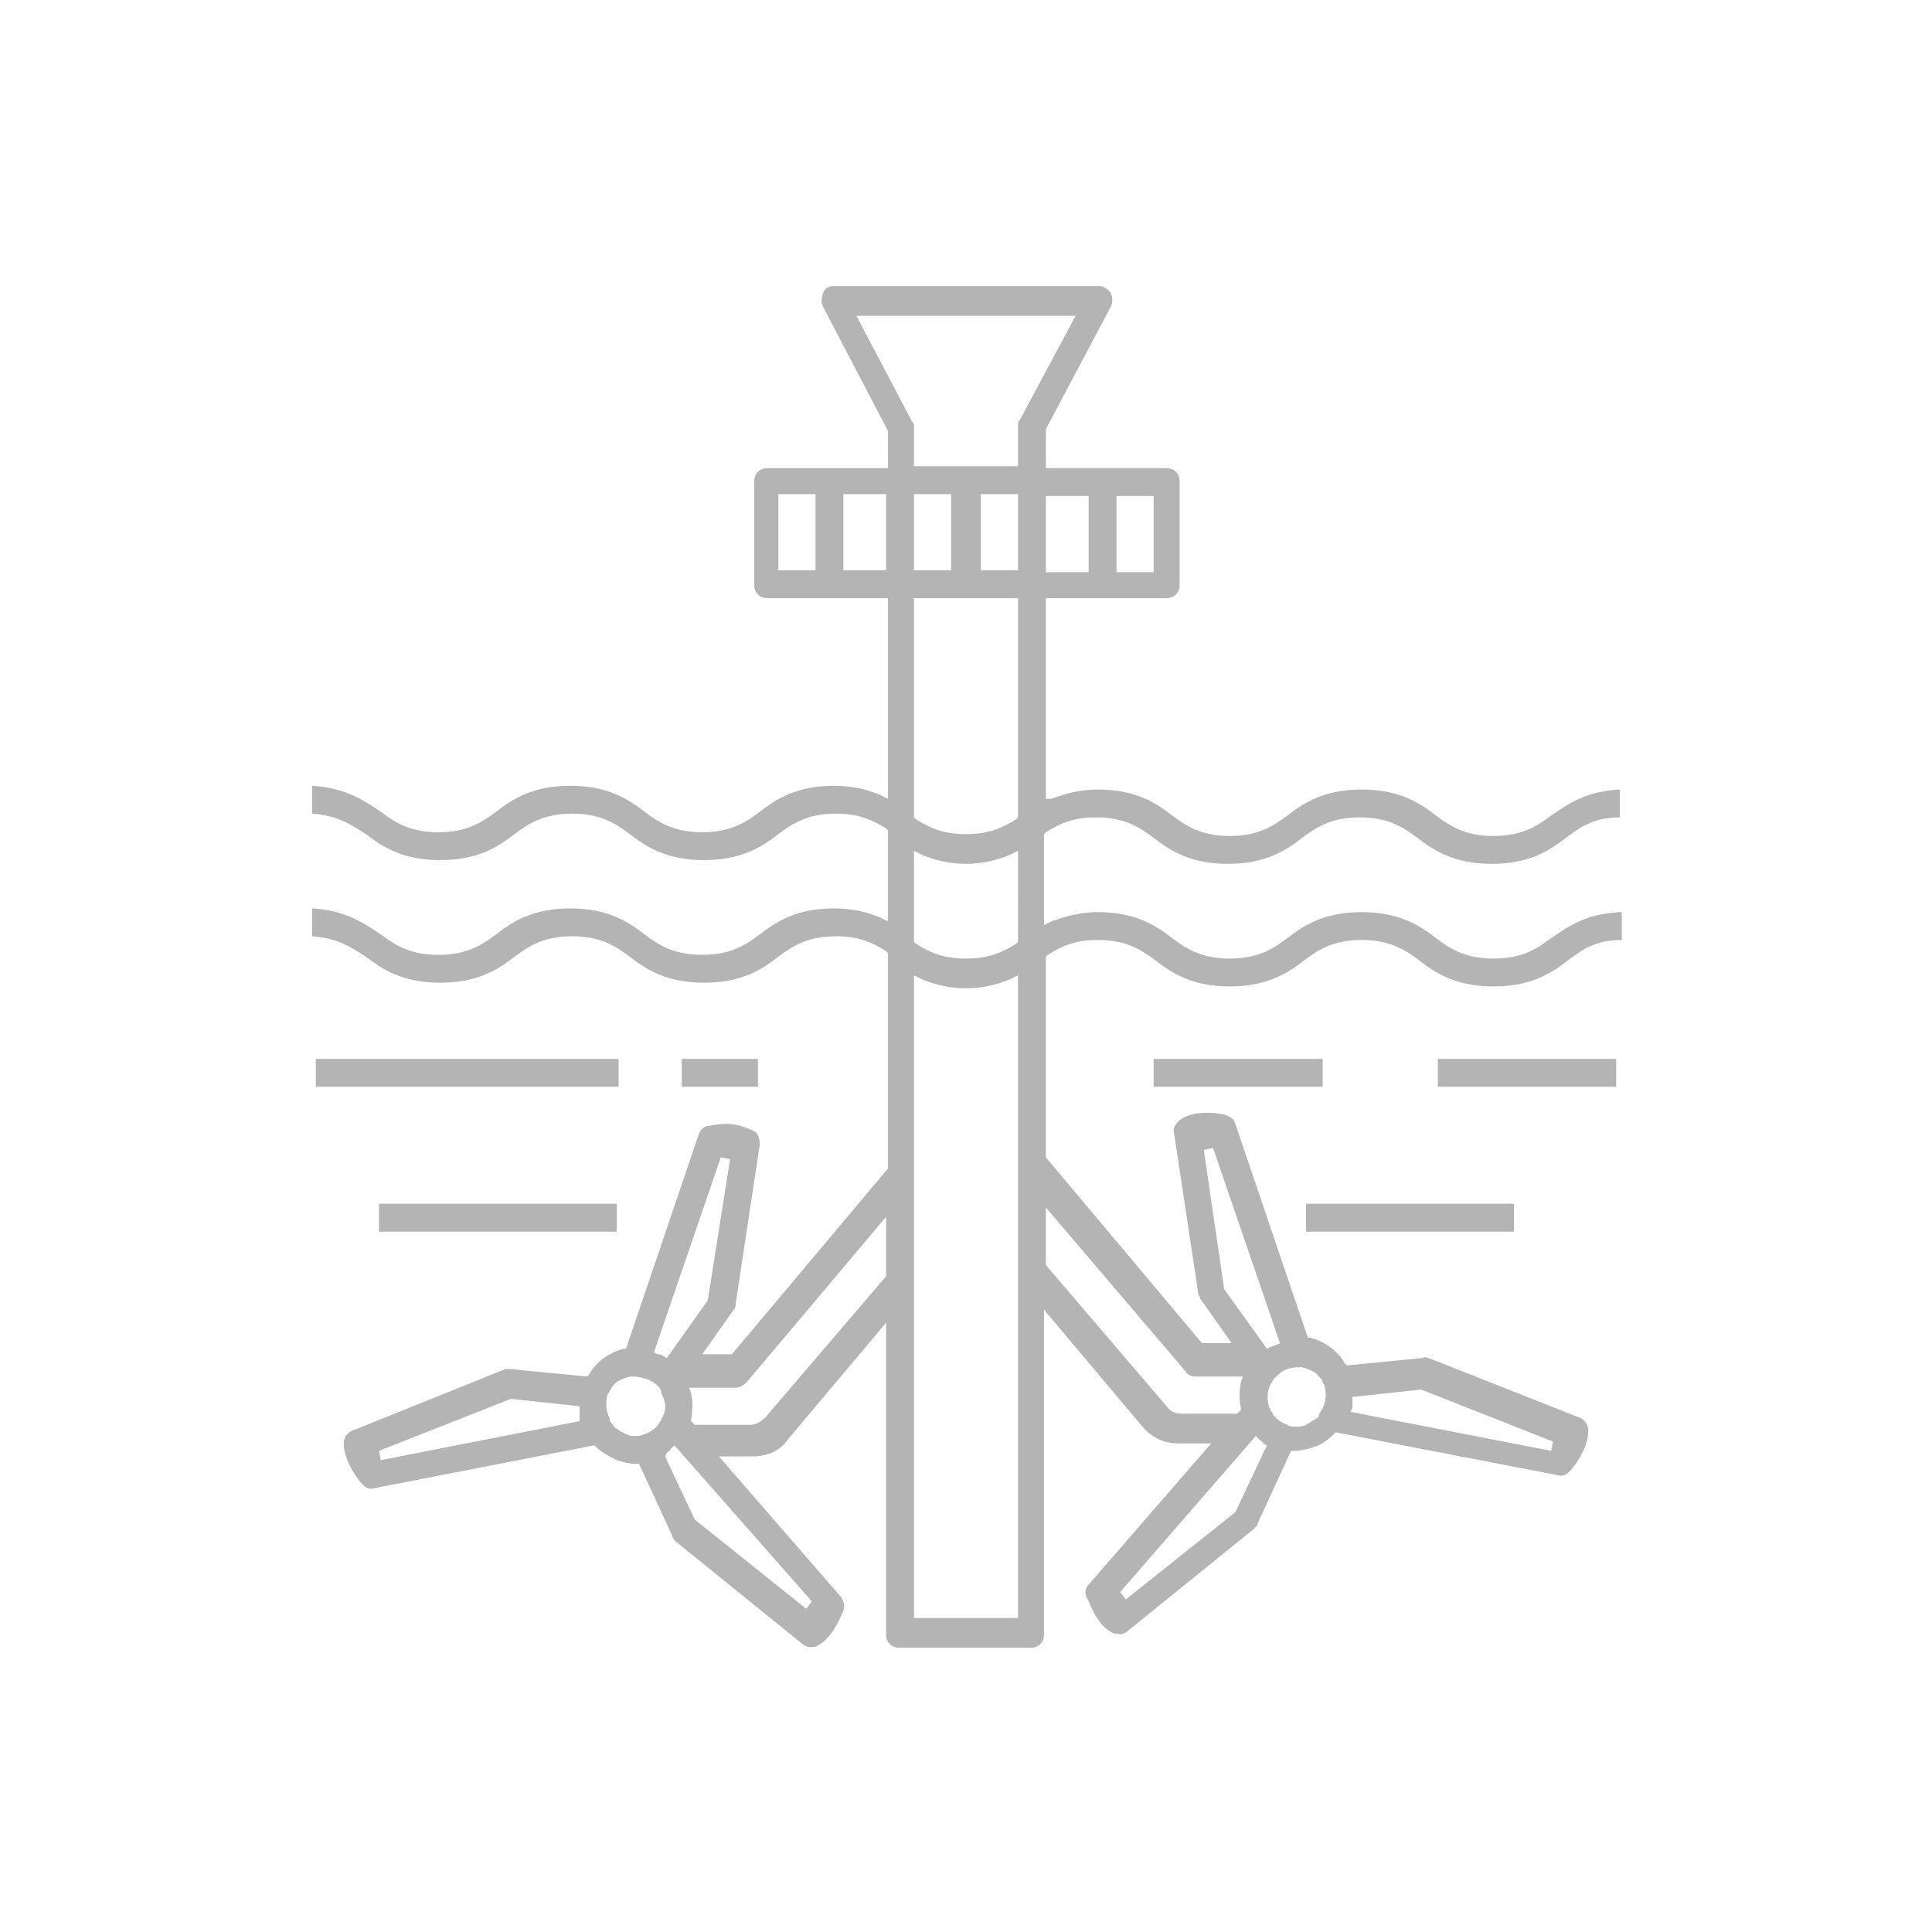 <?xml version="1.0" encoding="utf-8"?>
<!-- Generator: Adobe Illustrator 24.0.1, SVG Export Plug-In . SVG Version: 6.00 Build 0)  -->
<svg version="1.1" xmlns="http://www.w3.org/2000/svg" xmlns:xlink="http://www.w3.org/1999/xlink" x="0px" y="0px"
	 viewBox="0 0 104 104" style="enable-background:new 0 0 104 104;" xml:space="preserve">
<style type="text/css">
	.st0{display:none;}
	.st1{display:inline;}
	.st2{fill:#B4B4B4;}
	.st3{display:inline;fill:#B4B4B4;}
</style>
<g id="_x36_" class="st0">
	<g class="st1">
		<path class="st2" d="M51,64.4h-9.3c-1.3,0-2.3,1-2.3,2.3c0,1.3,1,2.3,2.3,2.3H51c1.3,0,2.3-1,2.3-2.3C53.3,65.4,52.3,64.4,51,64.4
			z M51,67.5h-9.3c-0.4,0-0.8-0.4-0.8-0.8c0-0.4,0.4-0.8,0.8-0.8H51c0.4,0,0.8,0.4,0.8,0.8C51.8,67.1,51.5,67.5,51,67.5z"/>
		<path class="st2" d="M51,70.9h-9.3c-1.3,0-2.3,1-2.3,2.3s1,2.3,2.3,2.3H51c1.3,0,2.3-1,2.3-2.3S52.3,70.9,51,70.9z M51,74h-9.3
			c-0.4,0-0.8-0.4-0.8-0.8s0.4-0.8,0.8-0.8H51c0.4,0,0.8,0.4,0.8,0.8S51.5,74,51,74z"/>
		<path class="st2" d="M51,77.3h-9.3c-1.3,0-2.3,1-2.3,2.3s1,2.3,2.3,2.3H51c1.3,0,2.3-1,2.3-2.3S52.3,77.3,51,77.3z M51,80.5h-9.3
			c-0.4,0-0.8-0.4-0.8-0.8s0.4-0.8,0.8-0.8H51c0.4,0,0.8,0.4,0.8,0.8S51.5,80.5,51,80.5z"/>
		<path class="st2" d="M83.1,82.6c-1.7,0-3-1.3-3-3V54.1L67,44.3V19.7L51.2,31.2c-1.2,0.9-1.9,2.3-1.9,3.8v21.4h-17v27.9h1.5V57.9
			h24.4l0.1,26.4l1.5,0l-0.1-27.9h-8.8v-2.7c0.3,0.2,0.7,0.3,1.2,0.3h5.3c1.3,0,2.3-1,2.3-2.3s-1-2.3-2.3-2.3H52
			c-0.4,0-0.8,0.1-1.2,0.3v-2.9c0.3,0.2,0.7,0.3,1.2,0.3h5.3c1.3,0,2.3-1,2.3-2.3c0-1.3-1-2.3-2.3-2.3H52c-0.4,0-0.8,0.1-1.2,0.3
			v-2.9c0.3,0.2,0.7,0.3,1.2,0.3h5.3c1.3,0,2.3-1,2.3-2.3s-1-2.3-2.3-2.3H52c-0.4,0-0.8,0.1-1.2,0.3v-1c0-1,0.5-2,1.3-2.6l13.4-9.8
			v61.7H67V46.2l11.6,8.7v3.8c-0.3-0.1-0.5-0.2-0.8-0.2h-5.3c-1.3,0-2.3,1-2.3,2.3c0,1.3,1,2.3,2.3,2.3h5.3c0.3,0,0.6-0.1,0.8-0.2
			v2.6c-0.3-0.1-0.5-0.2-0.8-0.2h-5.3c-1.3,0-2.3,1-2.3,2.3s1,2.3,2.3,2.3h5.3c0.3,0,0.6-0.1,0.8-0.2v2.6c-0.3-0.1-0.5-0.2-0.8-0.2
			h-5.3c-1.3,0-2.3,1-2.3,2.3s1,2.3,2.3,2.3h5.3c0.3,0,0.6-0.1,0.8-0.2v2.8c0,2.5,2,4.5,4.5,4.5h1.3v-1.5H83.1z M52,50.9h5.3
			c0.4,0,0.8,0.4,0.8,0.8s-0.4,0.8-0.8,0.8H52c-0.4,0-0.8-0.4-0.8-0.8S51.6,50.9,52,50.9z M52,44h5.3c0.4,0,0.8,0.4,0.8,0.8
			c0,0.4-0.4,0.8-0.8,0.8H52c-0.4,0-0.8-0.4-0.8-0.8C51.2,44.4,51.6,44,52,44z M52,37.2h5.3c0.4,0,0.8,0.4,0.8,0.8s-0.4,0.8-0.8,0.8
			H52c-0.4,0-0.8-0.4-0.8-0.8S51.6,37.2,52,37.2z M77.8,61.7h-5.3c-0.4,0-0.8-0.4-0.8-0.8c0-0.4,0.4-0.8,0.8-0.8h5.3
			c0.4,0,0.8,0.4,0.8,0.8C78.6,61.3,78.3,61.7,77.8,61.7z M77.8,68.6h-5.3c-0.4,0-0.8-0.4-0.8-0.8c0-0.4,0.4-0.8,0.8-0.8h5.3
			c0.4,0,0.8,0.4,0.8,0.8C78.6,68.2,78.3,68.6,77.8,68.6z M77.8,75.4h-5.3c-0.4,0-0.8-0.4-0.8-0.8c0-0.4,0.4-0.8,0.8-0.8h5.3
			c0.4,0,0.8,0.4,0.8,0.8C78.6,75.1,78.3,75.4,77.8,75.4z"/>
		<path class="st2" d="M42.9,57.2h1.5V40.7H23.9v38.7c0,1.7-1.4,3.1-3.1,3.1h-1.2v1.5h1.2c2.6,0,4.6-2.1,4.6-4.6V42.2h17.6V57.2z"/>
	</g>
</g>
<g id="_x35_" class="st0">
	<g class="st1">
		<g>
			<g>
				
					<g id="_x32_49_x2C__Architect_x2C__Architecture_x2C__Building_x2C__Company_x2C__Construction_00000073719597356133489590000003582021598942770868_">
					<g>
						<rect x="44.2" y="39.5" class="st2" width="2.3" height="2.3"/>
						<rect x="51" y="39.5" class="st2" width="2.3" height="2.3"/>
						<rect x="57.8" y="39.5" class="st2" width="2.3" height="2.3"/>
						<rect x="44.2" y="42.9" class="st2" width="2.3" height="2.3"/>
						<rect x="51" y="42.9" class="st2" width="2.3" height="2.3"/>
						<rect x="57.8" y="42.9" class="st2" width="2.3" height="2.3"/>
						<rect x="44.2" y="46.3" class="st2" width="2.3" height="2.3"/>
						<rect x="51" y="46.3" class="st2" width="2.3" height="2.3"/>
						<rect x="57.8" y="46.3" class="st2" width="2.3" height="2.3"/>
						<rect x="44.2" y="49.6" class="st2" width="2.3" height="2.3"/>
						<rect x="51" y="49.6" class="st2" width="2.3" height="2.3"/>
						<rect x="57.8" y="49.6" class="st2" width="2.3" height="2.3"/>
						<rect x="44.2" y="53.1" class="st2" width="2.3" height="2.3"/>
						<rect x="51" y="53.1" class="st2" width="2.3" height="2.3"/>
						<rect x="57.8" y="53.1" class="st2" width="2.3" height="2.3"/>
						<rect x="44.2" y="56.4" class="st2" width="2.3" height="2.3"/>
						<rect x="51" y="56.4" class="st2" width="2.3" height="2.3"/>
						<rect x="57.8" y="56.4" class="st2" width="2.3" height="2.3"/>
						<rect x="44.2" y="59.8" class="st2" width="2.3" height="2.3"/>
						<rect x="51" y="59.8" class="st2" width="2.3" height="2.3"/>
						<rect x="57.8" y="59.8" class="st2" width="2.3" height="2.3"/>
						<rect x="44.2" y="63.1" class="st2" width="2.3" height="2.3"/>
						<rect x="51" y="63.1" class="st2" width="2.3" height="2.3"/>
						<rect x="57.8" y="63.1" class="st2" width="2.3" height="2.3"/>
						<rect x="44.2" y="66.6" class="st2" width="2.3" height="2.3"/>
						<rect x="51" y="66.6" class="st2" width="2.3" height="2.3"/>
						<rect x="57.8" y="66.6" class="st2" width="2.3" height="2.3"/>
						<rect x="44.2" y="69.9" class="st2" width="2.3" height="2.3"/>
						<rect x="51" y="69.9" class="st2" width="2.3" height="2.3"/>
						<rect x="57.8" y="69.9" class="st2" width="2.3" height="2.3"/>
						<path class="st2" d="M76.9,76.5h-1.4V45.7c0-0.5-0.4-0.9-0.9-0.9h-9.3V34.5c0-0.5-0.4-0.9-0.9-0.9h-4.8V30
							c0-0.5-0.4-0.9-0.9-0.9h-6.5v-2.5c0-0.5-0.4-0.9-0.9-0.9c-0.5,0-0.9,0.4-0.9,0.9V29h-6.5C43.4,29,43,29.5,43,30v3.7h-3.7
							c-0.5,0-0.9,0.4-0.9,0.9v7h-8.9c-0.5,0-0.9,0.4-0.9,0.9v34.1h-1.4c-0.5,0-0.9,0.4-0.9,0.9s0.4,0.9,0.9,0.9h49.6
							c0.5,0,0.9-0.4,0.9-0.9C77.7,76.8,77.3,76.5,76.9,76.5z M38.9,76.5h-8.5V43.2h8.5V76.5z M45.1,30.9h12.9v2.8H45.1V30.9z
							 M63.6,76.5h-23V35.4h23V76.5z M73.7,76.5h-8.3V46.7h8.3V76.5z"/>
					</g>
				</g>
				<g id="Layer_1_00000102505537582731831230000002072584491975105712_">
				</g>
			</g>
		</g>
	</g>
</g>
<g id="_x34_" class="st0">
	<g class="st1">
		<path class="st2" d="M33.2,30.5c-0.3,0-0.5,0.1-0.7,0.4s-0.1,0.5,0,0.8l8,14l0.1,0.2c0.1,0.2,0.4,0.4,0.7,0.4c0,0,0,0,0,0
			c0.3,0,0.5-0.1,0.7-0.4l8.1-14.2c0.1-0.2,0.1-0.5,0-0.8s-0.4-0.4-0.7-0.4H33.2z M40.5,42.5l-6-10.5h6V42.5z M42,42.6V32.1h6
			L42,42.6z"/>
		<path class="st2" d="M62.7,46.2c0.3,0,0.5-0.1,0.7-0.4l8.1-14.2c0.1-0.2,0.1-0.5,0-0.8s-0.4-0.4-0.7-0.4H54.6
			c-0.3,0-0.5,0.1-0.7,0.4c-0.1,0.2-0.1,0.5,0,0.8L62,45.9C62.1,46.1,62.4,46.2,62.7,46.2v0.1l0,0V46.2z M63.4,32.1h6.1l-6.1,10.6
			V32.1z M61.9,42.5l-6-10.4h6V42.5z"/>
		<path class="st2" d="M91.1,51.9c0-0.4-0.3-0.8-0.8-0.8h-3.4v-3c0-0.4-0.3-0.8-0.8-0.8l-0.1,0L75.3,28.7c-0.3-0.5-0.7-0.8-1.2-1
			c-0.1-0.1-0.3-0.1-0.4-0.1H30.3c-0.1,0-0.3,0-0.4,0.1c-0.6,0.2-1,0.5-1.3,1c-0.1,0.1-0.1,0.2-0.2,0.4L17.9,47.4l-0.1,0
			c-0.4,0-0.8,0.3-0.8,0.8v3h-3.4c-0.4,0-0.8,0.3-0.8,0.8v19.3c0,2.9,2.4,5.3,5.3,5.3h22.2c0.2,0,0.5-0.1,0.6-0.3
			c0.1-0.2,0.2-0.4,0.1-0.7l-1.2-4.7c-0.3-1-1.2-1.7-2.2-1.7h-2.4c-0.4,0-0.7-0.3-0.7-0.7v-2.8c0-1.2-1-2.3-2.3-2.3h-2.1
			c-0.4,0-0.7-0.3-0.7-0.7v-2.8c0-1.2-1-2.3-2.3-2.3h-2.1c-0.4,0-0.7-0.3-0.7-0.7v-3.2h55.3v3.2c0,0.4-0.3,0.7-0.7,0.7h-2.1
			c-1.2,0-2.3,1-2.3,2.3v2.8c0,0.4-0.3,0.7-0.7,0.7h-2.1c-1.2,0-2.3,1-2.3,2.3v2.8c0,0.4-0.3,0.7-0.7,0.7h-2.4c-1,0-1.9,0.7-2.2,1.7
			l-1.2,4.7c-0.1,0.2,0,0.5,0.1,0.7s0.4,0.3,0.6,0.3h22.2c2.9,0,5.3-2.4,5.3-5.3V51.9z M29.8,29.7c0,0,0-0.1,0.1-0.2
			c0-0.1,0-0.1,0.1-0.1c0.1-0.2,0.3-0.3,0.5-0.3l0.1,0l43,0l0,0c0,0,0,0,0.1,0c0.2,0,0.4,0.2,0.5,0.3l10.3,17.9h-1.7l0-0.1L74,32.4
			c-0.1-0.2-0.4-0.4-0.7-0.4l0,0c-0.3,0-0.5,0.2-0.6,0.4l-8.6,15h-2.9l0-0.1l-8.5-14.9C52.5,32.2,52.3,32,52,32
			c-0.3,0-0.5,0.2-0.7,0.4l-8.6,15h-2.9l0-0.1l-8.5-14.9c-0.1-0.2-0.4-0.4-0.7-0.4c-0.3,0-0.5,0.2-0.7,0.4l-8.5,14.9h-1.7L29.8,29.7
			z M80.8,47.4h-6.7V35.6L80.8,47.4z M72.5,35.8v11.6h-6.6L72.5,35.8z M59.4,47.4h-6.7V35.6L59.4,47.4z M51.2,35.7v11.6h-6.7
			L51.2,35.7z M38,47.4h-6.7V35.7L38,47.4z M29.8,35.8v11.6h-6.6L29.8,35.8z M25.1,59h2.1c0.4,0,0.7,0.3,0.7,0.7v2.8
			c0,1.3,1,2.3,2.3,2.3h2.1c0.4,0,0.7,0.3,0.7,0.7v2.8c0,1.2,1,2.3,2.3,2.3h2.4c0.3,0,0.6,0.2,0.7,0.5l1,3.8H18.2
			c-2,0-3.7-1.7-3.7-3.7V52.7h7.6c0.4,0,0.7,0.3,0.7,0.7v3.3C22.8,57.9,23.8,59,25.1,59z M23.9,52L23.9,52c-0.5-0.6-1.1-0.9-1.8-0.9
			h-3.4v-2.2h66.7v2.2h-3.4c-0.7,0-1.3,0.3-1.8,0.8l0,0H23.9z M89.5,71.2c0,2-1.7,3.7-3.7,3.7H64.6l1-3.8c0.1-0.3,0.4-0.5,0.7-0.5
			h2.4c1.3,0,2.3-1,2.3-2.3v-2.8c0-0.4,0.3-0.7,0.7-0.7h2.1c1.2,0,2.3-1,2.3-2.3v-2.8c0-0.4,0.3-0.7,0.7-0.7h2.1
			c1.2,0,2.3-1,2.3-2.3v-3.3c0-0.4,0.3-0.7,0.7-0.7h7.6V71.2z"/>
	</g>
</g>
<g id="_x33_" class="st0">
	<g id="_x30_5_Concrete" class="st1">
		<g>
			<path class="st2" d="M22.3,68.9c0.4,0,0.7-0.3,0.7-0.7v-2.6h3.4c2,0,3.7-1.6,3.8-3.6h15c0.5,1.2,1.7,2.1,3.2,2.1
				c1.9,0,3.4-1.5,3.4-3.4V35c0-1.9-1.5-3.4-3.4-3.4c-1.4,0-2.7,0.9-3.2,2.1h-15c-0.1-2-1.8-3.6-3.8-3.6H23v-2.6
				c0-0.4-0.3-0.7-0.7-0.7c-0.4,0-0.7,0.3-0.7,0.7v40.7C21.6,68.6,21.9,68.9,22.3,68.9L22.3,68.9z M46.4,35c0-1.1,0.9-2,2-2
				c1.1,0,2,0.9,2,2v25.8c0,1.1-0.9,2-2,2c-1.1,0-2-0.9-2-2V35z M45,60.7H30.2V35.1H45V60.7z M23,31.5h3.4c1.4,0,2.5,1.1,2.5,2.5
				c0,4.8,0,29.3,0,27.9c0,1.4-1.1,2.5-2.5,2.5H23V31.5z"/>
			<path class="st2" d="M53.5,61.8c2.7,2,3.2,5.5,1.5,10.8c-0.1,0.4,0,0.7,0.2,1c0.5,0.7,1.2,0.4,1.6,0.5c0.9,0.8,2.1,1.2,3.2,1
				c0.7,1.3,2,2.1,3.5,2.1c1.3,0,2.4-0.6,3.2-1.6c1.4,0.9,3.2,0.9,4.6-0.2c1.5,2.1,4.5,2.3,6.3,0.4c0.3,0.1,0.7,0.2,1.1,0.2
				c1.6,0,3-0.9,3.5-2.4c0.2-0.5,0.3-1.2,0.2-2.1c-0.9-18.8-10.5-28.2-28.5-28c-0.4,0-0.7,0.3-0.7,0.7c0,0.4,0.3,0.7,0.7,0.7
				c17.3-0.3,26.2,8.5,27.1,26.7c0,0.1,0.2,0.7-0.1,1.5c-0.5,1.2-1.9,1.9-3.2,1.3c-0.3-0.1-0.7,0-0.9,0.2c-1.2,1.8-3.9,1.4-4.6-0.6
				c-0.1-0.2-0.3-0.4-0.5-0.4c-0.2,0-0.5,0.1-0.7,0.3c-1,1.3-2.8,1.4-3.9,0.2c-0.2-0.2-0.4-0.2-0.6-0.2c-0.2,0-0.4,0.2-0.5,0.4
				c-0.5,0.9-1.4,1.5-2.4,1.5c-1.1,0-2.1-0.7-2.5-1.8c-0.1-0.2-0.2-0.3-0.4-0.4c-0.2-0.1-0.4-0.1-0.5,0c-0.9,0.4-1.9,0.1-2.5-0.6
				c-0.1-0.2-0.3-0.2-0.5-0.2h-0.6c1.7-5.6,1-9.6-2.1-12c-0.3-0.2-0.7-0.2-1,0.1C53.1,61.1,53.2,61.5,53.5,61.8L53.5,61.8z"/>
			<path class="st2" d="M72.3,57.2c0.3-0.3,0.3-0.7,0.1-1C67.9,51.1,61.7,48,54,47.1c-0.4,0-0.7,0.2-0.8,0.6c0,0.4,0.2,0.7,0.6,0.8
				c7.4,0.9,13.3,3.8,17.5,8.7C71.6,57.5,72,57.5,72.3,57.2L72.3,57.2z"/>
			<path class="st2" d="M70.2,67.7c0.1,0.4,0.4,0.6,0.8,0.6c0.4-0.1,0.6-0.4,0.6-0.8c-1.4-7.9-6.2-12.9-14.2-14.9
				c-0.4-0.1-0.8,0.1-0.8,0.5c-0.1,0.4,0.1,0.8,0.5,0.8C64.6,55.8,68.9,60.3,70.2,67.7z"/>
			<path class="st2" d="M53.7,57.5c3.1,1.1,5.2,3.2,6.4,6.5c0.1,0.4,0.5,0.6,0.9,0.4c0.4-0.1,0.6-0.5,0.4-0.9
				c-1.3-3.7-3.7-6.2-7.2-7.4c-0.4-0.1-0.8,0.1-0.9,0.4C53.1,57,53.3,57.4,53.7,57.5z"/>
			<path class="st2" d="M62.2,70.4c0.4,0,0.7-0.2,0.8-0.6c0.1-0.7,0-1.4-0.2-2.6c0-0.4-0.4-0.6-0.8-0.6c-0.4,0-0.7,0.4-0.6,0.8
				c0.2,1.2,0.2,1.7,0.2,2.2C61.5,70,61.8,70.3,62.2,70.4L62.2,70.4z"/>
			<path class="st2" d="M77.3,72.2c0.3,0,0.6-0.2,0.7-0.5c0-0.2,0.1-0.2-0.4-3.4c-0.1-0.4-0.4-0.6-0.8-0.6c-0.4,0.1-0.6,0.4-0.6,0.8
				c0.2,1.3,0.4,2.7,0.4,3C76.6,71.9,76.9,72.2,77.3,72.2L77.3,72.2z"/>
		</g>
	</g>
</g>
<g id="_x32_">
	<g>
		<rect x="20.4" y="64.8" class="st2" width="12.8" height="1.5"/>
		<rect x="70.3" y="64.8" class="st2" width="11.2" height="1.5"/>
		<rect x="17" y="57" class="st2" width="16.3" height="1.5"/>
		<rect x="36.7" y="57" class="st2" width="4.1" height="1.5"/>
		<rect x="62.1" y="57" class="st2" width="9.1" height="1.5"/>
		<rect x="77.4" y="57" class="st2" width="9.6" height="1.5"/>
		<path class="st2" d="M87.2,49.1c-1.9,0.1-2.8,0.8-3.7,1.4c-0.8,0.6-1.6,1.1-3.1,1.1s-2.3-0.5-3.1-1.1c-0.9-0.7-2-1.4-4-1.4
			s-3.1,0.7-4,1.4c-0.8,0.6-1.6,1.1-3.1,1.1s-2.3-0.5-3.1-1.1c-0.9-0.7-2-1.4-4-1.4c-0.9,0-1.7,0.2-2.5,0.5l-0.4,0.2v-4.9l0.1-0.1
			c0.8-0.5,1.5-0.8,2.7-0.8c1.5,0,2.3,0.5,3.1,1.1c0.9,0.7,2,1.4,4,1.4c2,0,3.1-0.7,4-1.4c0.8-0.6,1.6-1.1,3.1-1.1
			c1.5,0,2.3,0.5,3.1,1.1c0.9,0.7,2,1.4,4,1.4c2,0,3.1-0.7,4-1.4c0.8-0.6,1.5-1.1,2.9-1.1v-1.5c-1.9,0.1-2.8,0.8-3.7,1.4
			c-0.8,0.6-1.6,1.1-3.1,1.1c-1.5,0-2.3-0.5-3.1-1.1c-0.9-0.7-2-1.4-4-1.4s-3.1,0.7-4,1.4c-0.8,0.6-1.6,1.1-3.1,1.1
			s-2.3-0.5-3.1-1.1c-0.9-0.7-2-1.4-4-1.4c-0.9,0-1.7,0.2-2.5,0.5L56.3,43V32.2h6.5c0.4,0,0.7-0.3,0.7-0.7v-5.6
			c0-0.4-0.3-0.7-0.7-0.7h-6.5l0-2.1l3.5-6.6c0.1-0.2,0.1-0.5,0-0.7c-0.1-0.2-0.4-0.4-0.6-0.4H44.9c-0.3,0-0.5,0.1-0.6,0.4
			s-0.1,0.5,0,0.7l3.5,6.7v2h-6.5c-0.4,0-0.7,0.3-0.7,0.7v5.6c0,0.4,0.3,0.7,0.7,0.7h6.5V43l-0.4-0.2c-0.7-0.3-1.5-0.5-2.5-0.5
			c-2,0-3.1,0.7-4,1.4c-0.8,0.6-1.6,1.1-3.1,1.1s-2.3-0.5-3.1-1.1c-0.9-0.7-2-1.4-4-1.4s-3.1,0.7-4,1.4c-0.8,0.6-1.6,1.1-3.1,1.1
			c-1.5,0-2.3-0.5-3.1-1.1c-0.9-0.6-1.9-1.3-3.7-1.4v1.5c1.4,0.1,2.1,0.6,2.9,1.1c0.9,0.7,2,1.4,4,1.4c2,0,3.1-0.7,4-1.4
			c0.8-0.6,1.6-1.1,3.1-1.1c1.5,0,2.3,0.5,3.1,1.1c0.9,0.7,2,1.4,4,1.4s3.1-0.7,4-1.4c0.8-0.6,1.6-1.1,3.1-1.1
			c1.2,0,1.9,0.3,2.7,0.8l0.1,0.1v4.9l-0.4-0.2c-0.7-0.3-1.5-0.5-2.5-0.5c-2,0-3.1,0.7-4,1.4c-0.8,0.6-1.6,1.1-3.1,1.1
			s-2.3-0.5-3.1-1.1c-0.9-0.7-2-1.4-4-1.4s-3.1,0.7-4,1.4c-0.8,0.6-1.6,1.1-3.1,1.1c-1.5,0-2.3-0.5-3.1-1.1
			c-0.9-0.6-1.9-1.3-3.7-1.4v1.5c1.4,0.1,2.1,0.6,2.9,1.1c0.9,0.7,2,1.4,4,1.4c2,0,3.1-0.7,4-1.4c0.8-0.6,1.6-1.1,3.1-1.1
			c1.5,0,2.3,0.5,3.1,1.1c0.9,0.7,2,1.4,4,1.4s3.1-0.7,4-1.4c0.8-0.6,1.6-1.1,3.1-1.1c1.2,0,1.9,0.3,2.7,0.8l0.1,0.1v11.6l-8.4,10
			h-1.6l1.7-2.4c0.1-0.1,0.1-0.2,0.1-0.3l1.3-8.6c0-0.3-0.1-0.6-0.3-0.7c-0.4-0.2-0.9-0.4-1.5-0.4c-0.5,0-0.9,0.1-0.9,0.1
			c-0.3,0-0.5,0.2-0.6,0.5l-3.9,11.5l-0.1,0c-0.8,0.2-1.5,0.7-1.9,1.4l-0.1,0.1l-4.1-0.4c-0.1,0-0.2,0-0.3,0L19,77
			c-0.3,0.1-0.5,0.4-0.5,0.7c0,1,0.9,2.1,1,2.2c0.2,0.2,0.4,0.3,0.7,0.2L32,77.8l0.1,0.1c0.3,0.3,0.7,0.5,1.1,0.7
			c0.3,0.1,0.7,0.2,1,0.2l0.2,0l1.8,3.9c0,0.1,0.1,0.2,0.2,0.3l6.8,5.5c0.2,0.2,0.6,0.2,0.8,0.1c0.9-0.5,1.3-1.7,1.4-1.9
			c0.1-0.3,0-0.5-0.1-0.7l-6.6-7.6h1.8c0.8,0,1.5-0.3,1.9-0.9l5.3-6.3v16.8c0,0.4,0.3,0.7,0.7,0.7h7.1c0.4,0,0.7-0.3,0.7-0.7V70.5
			l5.3,6.3c0.5,0.6,1.2,0.9,1.9,0.9h1.8l-6.6,7.6c-0.2,0.2-0.2,0.5-0.1,0.7c0.1,0.1,0.5,1.5,1.4,1.9c0.3,0.1,0.6,0.1,0.8-0.1
			l6.8-5.5c0.1-0.1,0.2-0.2,0.2-0.3l1.8-3.9l0.2,0c0.3,0,0.7-0.1,1-0.2c0.4-0.1,0.8-0.4,1.1-0.7l0.1-0.1l11.9,2.3
			c0.3,0.1,0.5,0,0.7-0.2c0.2-0.2,1-1.2,1-2.2c0-0.3-0.2-0.6-0.5-0.7l-8.1-3.2c-0.1,0-0.2-0.1-0.3,0l-4.1,0.4l-0.1-0.1
			c-0.4-0.7-1.1-1.2-1.9-1.4l-0.1,0l-3.9-11.5c-0.1-0.3-0.3-0.4-0.6-0.5c0,0-0.4-0.1-0.9-0.1c-0.6,0-1.1,0.1-1.5,0.4
			c-0.2,0.2-0.4,0.4-0.3,0.7l1.3,8.6c0,0.1,0.1,0.2,0.1,0.3l1.7,2.4h-1.6l-8.4-10V51.5l0.1-0.1c0.8-0.5,1.5-0.8,2.7-0.8
			c1.5,0,2.3,0.5,3.1,1.1c0.9,0.7,2,1.4,4,1.4c2,0,3.1-0.7,4-1.4c0.8-0.6,1.6-1.1,3.1-1.1c1.5,0,2.3,0.5,3.1,1.1
			c0.9,0.7,2,1.4,4,1.4c2,0,3.1-0.7,4-1.4c0.8-0.6,1.5-1.1,2.9-1.1V49.1z M20.5,78.6l-0.1-0.5l7.1-2.8l3.7,0.4l0,0.2
			c0,0.1,0,0.2,0,0.4l0,0.2L20.5,78.6z M38.8,62.3l0.5,0.1L38.1,70l-2.2,3.1L35.7,73c-0.1-0.1-0.2-0.1-0.3-0.1l-0.2-0.1L38.8,62.3z
			 M35.7,76.2c0,0.1-0.1,0.1-0.1,0.2c0,0.1-0.1,0.1-0.1,0.2c-0.2,0.3-0.5,0.5-0.8,0.6c-0.2,0.1-0.4,0.1-0.5,0.1
			c-0.2,0-0.3,0-0.5-0.1c-0.2-0.1-0.4-0.2-0.5-0.3c-0.1,0-0.1-0.1-0.2-0.2c-0.1-0.1-0.2-0.2-0.2-0.4c-0.2-0.4-0.2-0.8-0.1-1.2
			c0-0.1,0.1-0.1,0.1-0.2c0.1-0.1,0.1-0.2,0.2-0.3c0.2-0.3,0.6-0.4,0.9-0.5c0.3,0,0.5,0,0.8,0.1c0.3,0.1,0.5,0.2,0.7,0.4
			c0.1,0.1,0.2,0.2,0.2,0.4C35.8,75.4,35.9,75.8,35.7,76.2z M43.7,86.2l-0.3,0.4l-6-4.8l-1.6-3.4l0.1-0.2c0.1-0.1,0.2-0.1,0.2-0.2
			l0.2-0.2L43.7,86.2z M47.7,68.7l-6.5,7.6c-0.2,0.2-0.5,0.4-0.8,0.4h-3l-0.2-0.2l0-0.1c0.1-0.5,0.1-1,0-1.4l-0.1-0.3h2.5
			c0.2,0,0.4-0.1,0.6-0.3l7.5-8.9V68.7z M43.9,30.7h-2v-4.1h2V30.7z M47.7,30.7h-2.3v-4.1h2.3V30.7z M72.8,75.8c0-0.1,0-0.2,0-0.4
			l0-0.2l3.7-0.4l7.1,2.8l-0.1,0.5L72.7,76L72.8,75.8z M60.1,26.7h2v4.1h-2V26.7z M58.6,26.7v4.1h-2.3v-4.1H58.6z M54.8,87.1h-5.6
			V52.5l0.4,0.2c0.7,0.3,1.5,0.5,2.4,0.5c0.9,0,1.7-0.2,2.4-0.5l0.4-0.2V87.1z M54.8,50.7l-0.1,0.1c-0.8,0.5-1.5,0.8-2.7,0.8
			c-1.2,0-1.9-0.3-2.7-0.8l-0.1-0.1v-4.9l0.4,0.2c0.7,0.3,1.5,0.5,2.4,0.5c0.9,0,1.7-0.2,2.4-0.5l0.4-0.2V50.7z M54.8,44l-0.1,0.1
			c-0.8,0.5-1.5,0.8-2.7,0.8c-1.2,0-1.9-0.3-2.7-0.8L49.2,44V32.2h5.6V44z M49.2,30.7v-4.1h2v4.1H49.2z M54.8,30.7h-2v-4.1h2V30.7z
			 M66.5,81.4l-5.9,4.7l-0.3-0.4l7.3-8.4l0.2,0.2c0.1,0.1,0.2,0.1,0.2,0.2l0.2,0.1L66.5,81.4z M70.1,73.6c0.3,0.1,0.7,0.2,0.9,0.5
			c0.1,0.1,0.2,0.2,0.2,0.3c0,0.1,0.1,0.1,0.1,0.2c0.1,0.4,0.1,0.8-0.1,1.2C71.1,76,71,76.1,71,76.2c0,0.1-0.1,0.1-0.2,0.2
			c-0.2,0.1-0.3,0.2-0.5,0.3c-0.2,0.1-0.3,0.1-0.5,0.1c-0.2,0-0.4,0-0.5-0.1c-0.3-0.1-0.6-0.3-0.8-0.6c0-0.1-0.1-0.1-0.1-0.2
			c0-0.1-0.1-0.1-0.1-0.2c-0.1-0.4-0.1-0.8,0.1-1.2c0.1-0.1,0.1-0.2,0.2-0.3c0.2-0.2,0.4-0.4,0.7-0.5C69.5,73.6,69.8,73.6,70.1,73.6
			z M65.9,69.4l-1.1-7.5l0.5-0.1l3.6,10.5l-0.2,0.1c-0.1,0-0.2,0.1-0.3,0.1l-0.2,0.1L65.9,69.4z M63.8,73.8c0.1,0.2,0.3,0.3,0.6,0.3
			h2.5l-0.1,0.3c-0.1,0.5-0.1,1,0,1.4l0,0.1l-0.2,0.2h-3c-0.3,0-0.6-0.1-0.8-0.4l-6.5-7.6V65L63.8,73.8z M54.9,22.6
			c-0.1,0.1-0.1,0.2-0.1,0.3v2.2h-5.6V23c0-0.1,0-0.2-0.1-0.3l-3-5.7h11.8L54.9,22.6z"/>
	</g>
</g>
<g id="_x31_" class="st0">
	<path class="st3" d="M77.4,59.2V56c0-0.3-0.2-0.6-0.6-0.6H75V42.1h1.9c0.3,0,0.6-0.2,0.6-0.6v-3.2c0-0.3-0.2-0.6-0.6-0.6H75v-2.7
		c0-0.3-0.2-0.6-0.6-0.6h-5.6c-0.3,0-0.6,0.2-0.6,0.6v2.7l-0.2,0c-1.2,0-2.5,0.1-3.8,0.3l-0.3,0l-0.2-2.2c0-0.1-0.1-0.3-0.2-0.4
		c-0.1-0.1-0.3-0.1-0.4-0.1l-5.6,0.5c-0.3,0-0.5,0.3-0.5,0.6l0.3,3.1l-0.2,0.1c-0.7,0.2-1.3,0.4-1.8,0.6L55,40.4v-1.2
		c0-0.3-0.2-0.6-0.6-0.6h-2.7v-2.9h2.7c0.3,0,0.6-0.2,0.6-0.6v-5.6c0-0.3-0.2-0.6-0.6-0.6h-2.7v-1.9c0-0.3-0.2-0.6-0.6-0.6H48
		c-0.3,0-0.6,0.2-0.6,0.6V29H34.1v-1.9c0-0.3-0.2-0.6-0.6-0.6h-3.2c-0.3,0-0.6,0.2-0.6,0.6V29h-2.7c-0.3,0-0.6,0.2-0.6,0.6v5.6
		c0,0.3,0.2,0.6,0.6,0.6h2.7v2.9h-2.7c-0.3,0-0.6,0.2-0.6,0.6v5.6c0,0.3,0.2,0.6,0.6,0.6h2.7v2.9h-2.7c-0.3,0-0.6,0.2-0.6,0.6v5.6
		c0,0.3,0.2,0.6,0.6,0.6h2.7v2.9h-2.7c-0.3,0-0.6,0.2-0.6,0.6v6.4c0,0.3,0.2,0.6,0.6,0.6h2.7v2.9h-2.7c-0.3,0-0.6,0.2-0.6,0.6v5.6
		c0,0.3,0.2,0.6,0.6,0.6h2.7v1.9c0,0.3,0.2,0.6,0.6,0.6h3.2c0.3,0,0.6-0.2,0.6-0.6c0-0.5,0-1.1,0-1.6l0-0.2h13.3v1.9
		c0,0.3,0.2,0.6,0.6,0.6h3.2c0.3,0,0.6-0.2,0.6-0.6c0-0.5,0-1,0.1-1.6l0-0.2h2.6c0.3,0,0.6-0.2,0.6-0.6v-5.6c0-0.3-0.2-0.5-0.5-0.5
		l-0.4,0l0.2-0.3c1.2-2,2.8-3.7,4.7-5l0.4-0.3l0.1,1c0,0.1,0.1,0.3,0.2,0.4c0.1,0.1,0.3,0.1,0.4,0.1l5.6-0.5c0.3,0,0.5-0.3,0.5-0.6
		l-0.3-3l0.2,0c0.6-0.1,1.3-0.2,1.9-0.2l0.3,0v2.6c0,0.3,0.2,0.6,0.6,0.6h5.6c0.3,0,0.6-0.2,0.6-0.6v-2.7h1.9
		C77.2,59.8,77.4,59.5,77.4,59.2z M51.8,30.1h2.1v4.5h-2.1V30.1z M29.8,73.9h-2.1v-4.5h2.1V73.9z M29.8,64.3h-2.1V59h2.1V64.3z
		 M29.8,53.9h-2.1v-4.5h2.1V53.9z M29.8,44.2h-2.1v-4.5h2.1V44.2z M29.8,34.6h-2.1v-4.5h2.1V34.6z M69.4,35.7h4.5v2.1h-4.5V35.7z
		 M62.7,36.5l0.2,1.7l-0.2,0c-1.3,0.2-2.6,0.5-3.9,0.8l-0.3,0.1l-0.2-2.3L62.7,36.5z M51.8,39.7h2.1v1.1l-0.2,0.1
		c-0.5,0.2-1.1,0.5-1.6,0.7l-0.4,0.2V39.7z M48.5,27.7h2.1v14.6l-0.1,0.1c-0.5,0.3-1.1,0.6-1.6,0.9l-0.4,0.2V27.7z M34.1,30.1h13.3
		v4.5H34.1V30.1z M34.1,35.7h13.3v2.9H34.1V35.7z M34.1,39.7h13.3v4.5H34.1V39.7z M34.1,45.3h11.7l-0.6,0.4c-1,0.7-1.9,1.6-2.9,2.4
		l-0.1,0.1h-8.2V45.3z M34.1,49.3h7.1l-0.4,0.4c-1.2,1.2-2.3,2.6-3.4,4l-0.1,0.1h-3.2V49.3z M34.1,55h2.4l-0.3,0.4
		c-0.6,0.9-1.2,1.9-1.7,2.8L34.1,59V55z M30.9,27.7H33l0,33.8c-0.6,1.4-1.2,2.9-1.6,4.4l-0.5,1.7V27.7z M47.4,73.9H34.2l0-0.3
		c0.1-1.4,0.3-2.7,0.6-4l0-0.2h12.5V73.9z M47.4,68.3H35.2l0.1-0.3c0.2-0.8,0.5-1.6,0.7-2.4l0.1-0.2h11.4V68.3z M47.4,64.3h-11
		l0.1-0.3c0.7-1.7,1.5-3.3,2.4-4.9l0.1-0.1h8.4V64.3z M47.4,57.9h-7.7l0.3-0.4c0.5-0.8,1.1-1.6,1.8-2.4l0.1-0.1h5.5V57.9z
		 M47.4,53.9h-4.6l0.4-0.4c1.2-1.3,2.5-2.5,3.8-3.6l0.4-0.3V53.9z M43.8,51.3C37,57.8,33.2,66.7,33,76.1l0,0.2h-2.1l0-0.3
		c0.2-10,4.3-19.3,11.4-26.3c7.1-7,16.6-10.8,26.6-10.9h7.5V41h-7.5C59.4,41,50.5,44.7,43.8,51.3z M73.9,42.1v13.3h-4.5V42.1H73.9z
		 M54.4,57.9h-2.7V55h2.7c0.3,0,0.6-0.2,0.6-0.6v-5.6c0-0.3-0.2-0.6-0.6-0.6h-2.7v-1.6l0.1-0.1c1.8-1,3.6-1.8,5.5-2.5l0.3-0.1
		l1.2,13.9L58.8,58c-1.2,0.6-2.4,1.4-3.4,2.3L55,60.6v-2.2C55,58.1,54.7,57.9,54.4,57.9z M53.9,59v2.6l-0.1,0.1
		c-0.6,0.6-1.1,1.1-1.6,1.8L51.8,64v-5H53.9z M51.8,53.9v-4.5h2.1v4.5H51.8z M58.8,43.6l0.2-0.1c1.3-0.4,2.6-0.7,4-0.9l0.3,0
		l1.2,13.4l-0.2,0c-1.3,0.3-2.6,0.7-3.9,1.3L60,57.4L58.8,43.6z M64.3,42.4l0.2,0c1.1-0.1,2.3-0.2,3.5-0.3l0.3,0v13.3l-0.2,0
		c-0.8,0-1.5,0.1-2.3,0.2l-0.3,0L64.3,42.4z M48.5,48.7l0.1-0.1c0.5-0.4,1.1-0.7,1.6-1.1l0.4-0.2v18.3l0,0.1c-0.6,1-1.1,2-1.6,3.1
		L48.5,70V48.7z M53.9,73.9H52l0.1-0.3c0.3-1.4,0.7-2.7,1.3-4l0.5-1V73.9z M60.5,63l-0.1-1l0.1-0.1c1.2-0.7,2.6-1.2,4-1.6l0.3-0.1
		l0.2,2.3L60.5,63z M73.9,61.9h-4.5v-2.1h4.5V61.9z M76.3,58.7h-7.5c-6.9,0-13.1,3.8-16.2,10c-1.2,2.3-1.8,4.8-2,7.4l0,0.2h-2.1
		l0-0.3c0.5-10.9,9.4-19.5,20.3-19.5h7.5V58.7z"/>
</g>
</svg>
